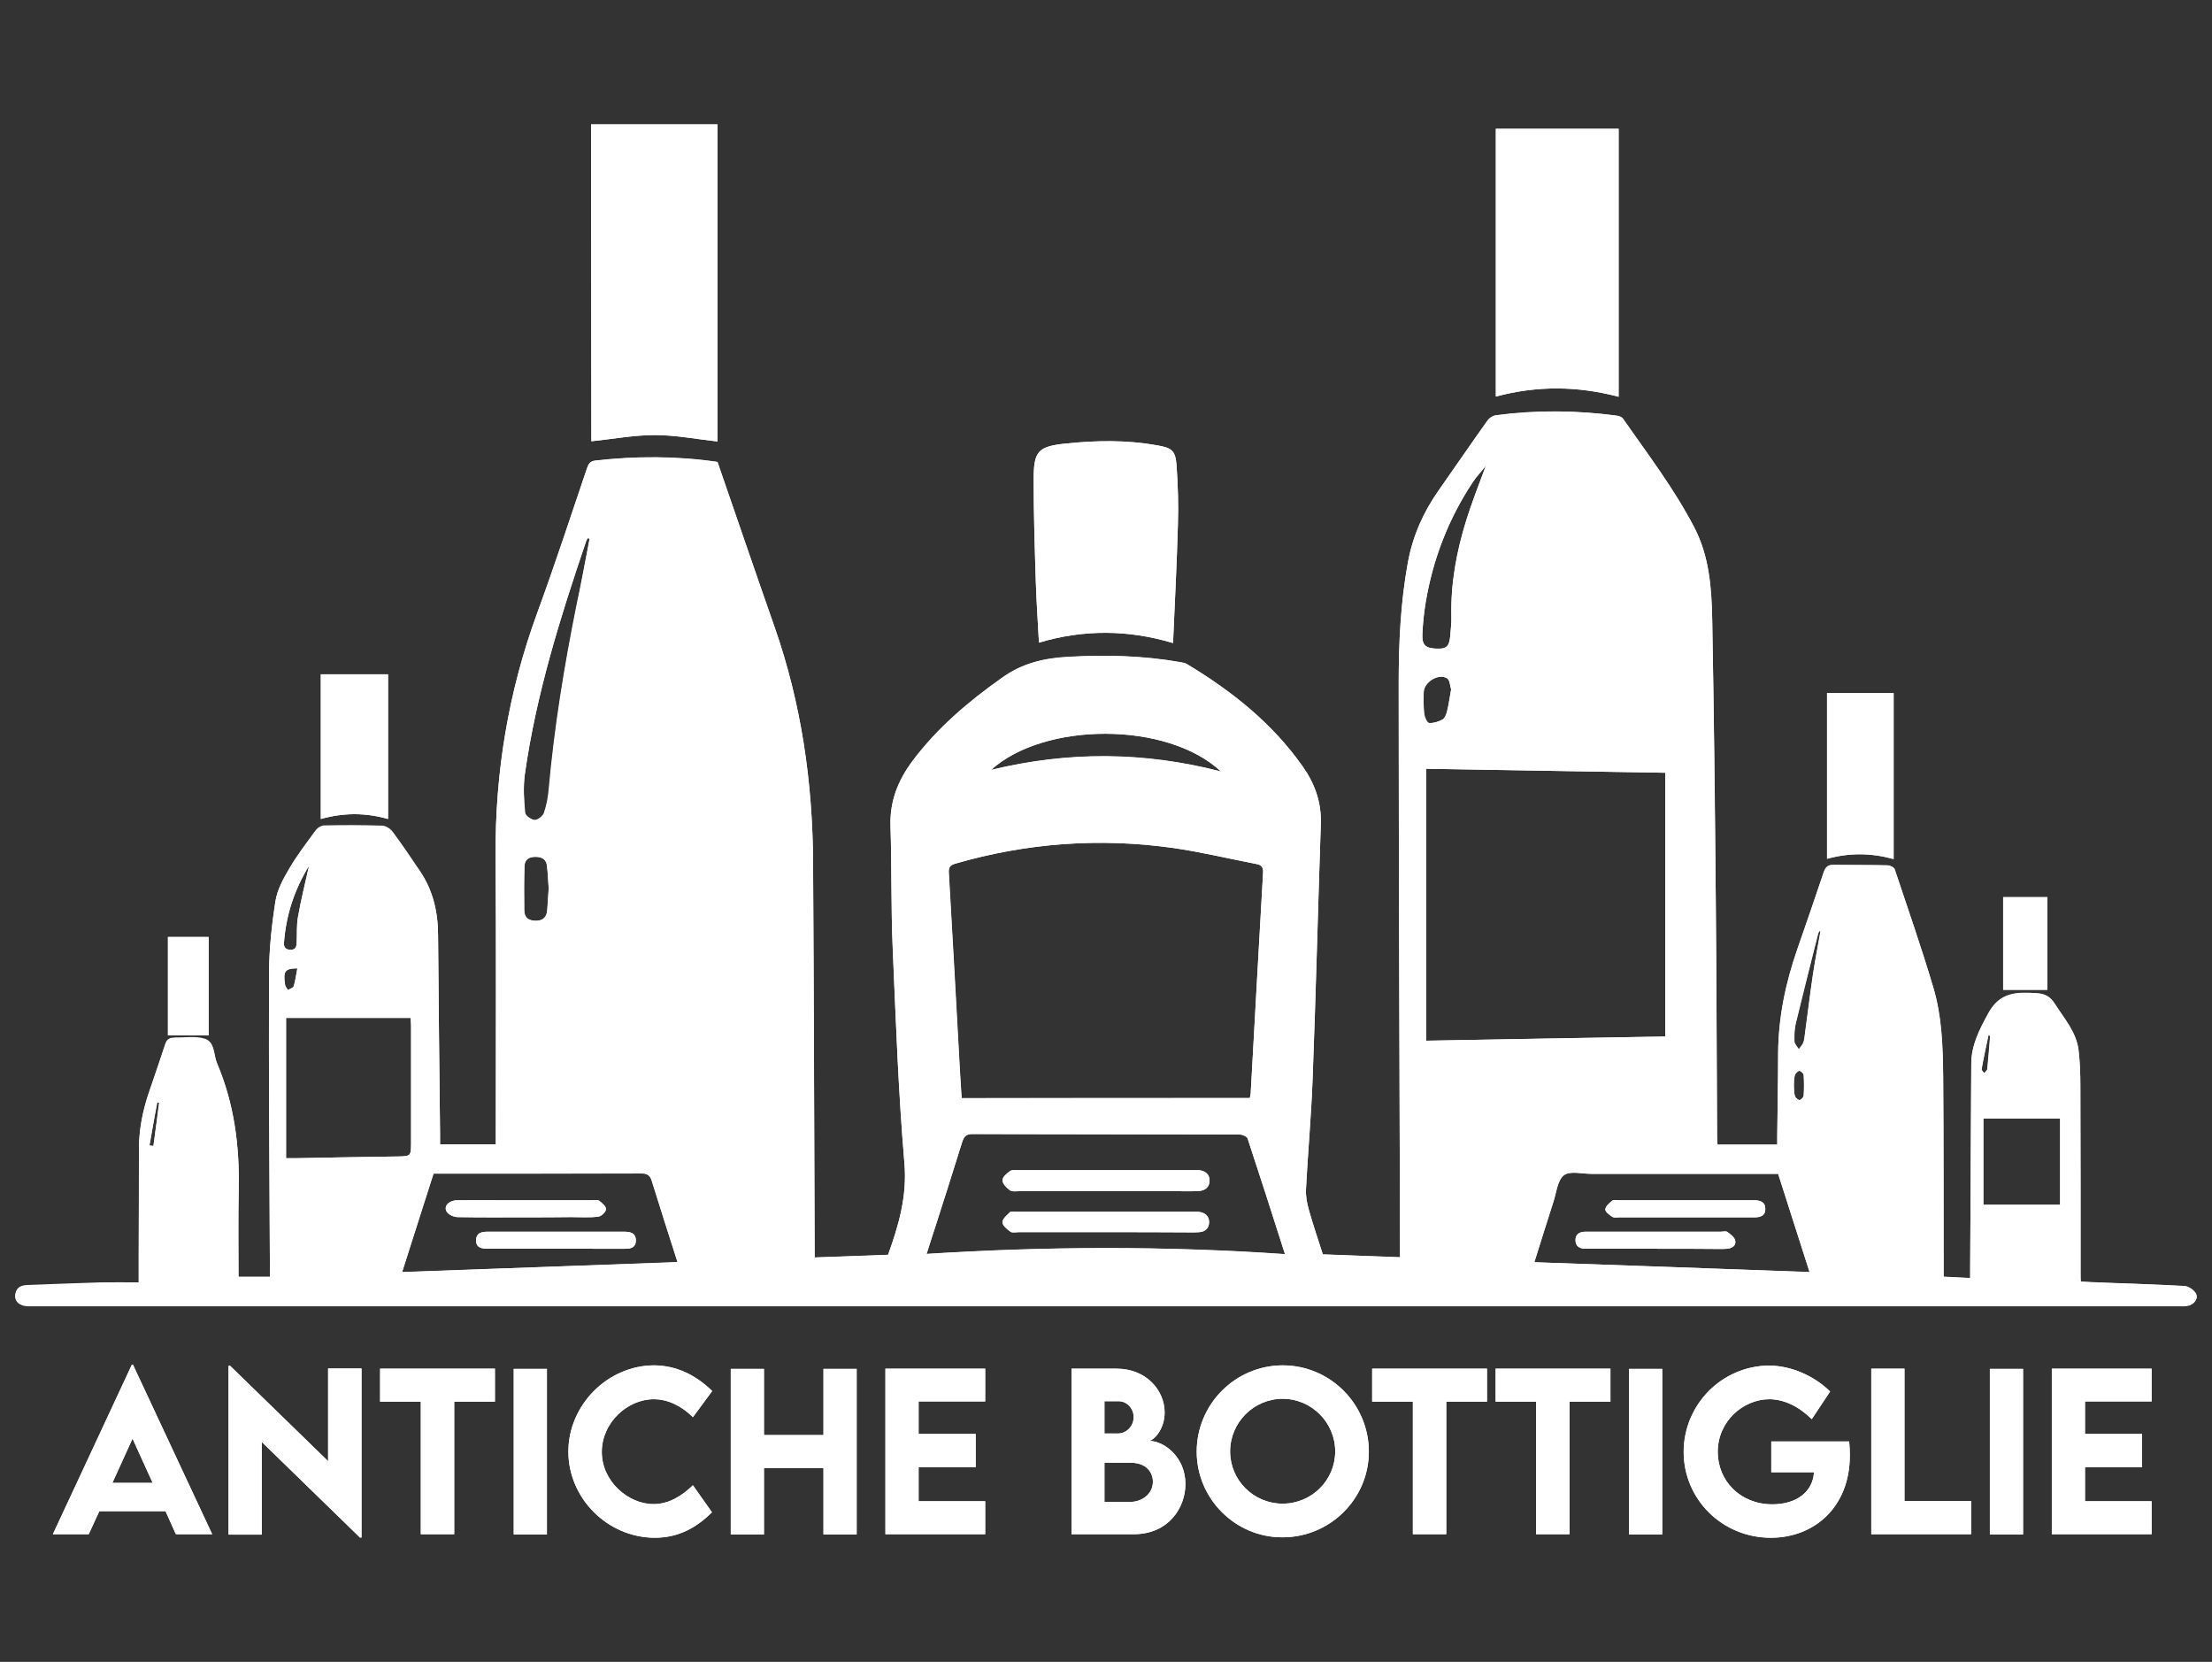 <?xml version="1.0" encoding="UTF-8"?> <!-- Generator: Adobe Illustrator 27.2.0, SVG Export Plug-In . SVG Version: 6.00 Build 0) --> <svg xmlns="http://www.w3.org/2000/svg" xmlns:xlink="http://www.w3.org/1999/xlink" version="1.1" id="Livello_1" x="0px" y="0px" viewBox="0 0 999.8 751" style="enable-background:new 0 0 999.8 751;" xml:space="preserve"><rect x="0" y="0" width="999.8" height="751" fill="#333333" stroke="none"/> <style type="text/css"> .st0{fill:#FFFFFF;} </style> <g> <path class="st0" d="M198.9,517.2c8.6,0,16.7,0,25.2,0c0-1.8,0-3.4,0-4.9c0-41.8,0.2-83.7-0.1-125.5c-0.2-37.7,5.8-74.2,18.8-109.7 c8-21.6,15.1-43.6,22.5-65.4c0.6-1.9,1.3-3.2,3.7-3.5c18.5-2.1,36.9-2.1,55.3,0.6c8.6,24.9,17.1,49.8,25.8,74.6 c12.1,34.4,17.2,70,17.4,106.3c0.4,57.9,0.5,115.9,0.7,173.9c0,1.5,0,2.9,0,4.7c11.3-0.4,22.1-0.8,33.2-1.2 c4.8-13.4,8.6-26.4,7.4-41.3c-2.7-32.3-3.9-64.8-5.3-97.2c-0.8-18.3-0.4-36.7-1-55.1c-0.4-11.2,3.4-20.7,9.9-29.5 c11.3-15.1,25.4-27,40.7-37.8c9-6.4,18.7-8.7,29.3-9.3c17.2-1,34.2-0.6,51.2,2.4c1,0.2,2,0.3,2.8,0.8 c20.3,12.2,38.6,26.7,52.4,46.3c5.5,7.8,8.5,16.2,8.2,25.9c-1.3,38.3-2.2,76.6-3.7,114.9c-0.6,16.7-2.2,33.4-3,50.1 c-0.2,3.1,0.4,6.4,1.3,9.5c1.9,6.7,4.2,13.3,6.3,20.1c11.6,0.4,23,0.8,34.9,1.3c0-1.7,0-3.2,0-4.6c-0.2-84.9-0.6-169.8-0.6-254.8 c0-18.3,0.8-36.7,4.2-54.8c2.2-11.9,7-22.6,13.9-32.4c7.4-10.5,14.6-21.1,22.1-31.6c0.8-1.1,2.4-2.1,3.8-2.3 c18.2-2.4,36.4-2.3,54.6,0.2c1,0.1,2.3,0.7,2.8,1.4c11.2,16.1,23.1,31.6,32.2,49.1c6.8,13.1,7.8,27.3,8.1,41.5 c0.8,42,1.3,83.9,1.6,125.9c0.3,36,0.4,71.9,0.6,107.9c0,1.1,0.1,2.2,0.2,3.6c9,0,17.8,0,27,0c0-1.4,0-2.7,0-4.1 c0.1-12.2,0.4-24.5,0.4-36.7c0.1-16.4,3.4-32.2,8.7-47.6c4-11.5,8-23.1,11.9-34.7c0.7-2.1,1.7-3.4,4.2-3.3c8.2,0.1,16.5,0,24.7,0.2 c1.1,0,2.9,0.9,3.2,1.8c5.9,17.7,12.1,35.4,17.4,53.3c3.9,13.2,4.3,27.1,4.5,40.8c0.2,28.4,0.2,56.7,0.2,85.1c0,1.5,0,3,0,4.9 c4.1,0.2,7.8,0.4,12,0.6c0-1.8,0-3.1,0-4.4c0.2-30.8,0.3-61.7,0.5-92.5c0.1-8.4,3.7-15.3,7.6-22.6c5.3-9.8,13.2-9.7,22-9.2 c3.6,0.2,6.1,1.5,8.1,4.7c4.2,6.7,9.8,12.8,10.8,21.1c0.6,5.2,0.8,10.5,0.8,15.7c0.1,29,0.1,57.9,0.1,86.9c0,0.5,0.1,1,0.1,1.9 c2.6,0.2,5.2,0.3,7.8,0.4c13,0.5,26,0.8,39,1.6c1.8,0.1,4.2,1.7,5.1,3.2c1.5,2.4-0.8,5.4-3.9,5.8c-1.4,0.2-2.7,0.1-4.1,0.1 c-323,0-646,0-968.9,0c-1,0-2,0-3,0c-3.5-0.1-5.8-2-5.6-4.7c0.2-3.2,2.2-4.5,5.3-4.6c11.1-0.4,22.2-0.9,33.3-1.2 c5.7-0.2,11.4,0,17.2,0c0-5.1,0-9,0-13c0-15.7,0.1-31.5,0.1-47.2c0-9,1.7-17.6,4.6-26c2.4-7.1,4.9-14.1,7.2-21.3 c0.7-2.1,1.8-3.1,3.9-3.1c0.4,0,0.7-0.2,1.1-0.1c4.4,0.1,9-0.7,13,0.6c4.6,1.5,3.8,7.2,5.5,11c7.7,18.1,10.2,37.1,9.8,56.7 c-0.3,13.2-0.1,26.4-0.1,39.8c4.8,0,9.4,0,14.2,0c0-1.4,0-2.3,0-3.3c-0.2-44.6-0.6-89.2-0.4-133.8c0-10.9,1.2-21.9,2.9-32.7 c0.8-5.1,3.5-10.1,6.2-14.6c3.5-6,7.8-11.6,11.9-17.2c0.8-1.1,2.6-2.2,3.9-2.3c8.7-0.2,17.5-0.2,26.2,0.1c1.6,0.1,3.7,1.4,4.8,2.8 c4.2,5.7,8.1,11.7,12.2,17.5c6,8.7,8.3,18.5,8.3,29c0.2,30,0.6,59.9,0.9,89.9C198.9,513.9,198.9,515.4,198.9,517.2z M564.9,496.2 c0.2-0.9,0.3-1.5,0.4-2.1c1.9-33.3,3.7-66.5,5.6-99.8c0.2-2.7-0.9-3.5-3.2-3.9c-12.5-2.4-24.9-5.4-37.4-7.2 c-33.3-4.7-66.2-2.3-98.6,7.1c-2.4,0.7-3,1.8-2.9,4.2c1.7,29.1,3.3,58.3,4.9,87.5c0.3,4.7,0.6,9.4,0.9,14.3 C478.2,496.2,521.4,496.2,564.9,496.2z M752.7,468.4c0-40.1,0-79.5,0-119.2c-36.2-0.6-72.1-1.2-108.1-1.8c0,41.2,0,81.9,0,122.9 C680.7,469.6,716.6,469,752.7,468.4z M580.8,566.7c-5.8-18.2-11.3-35.3-16.9-52.3c-0.3-0.9-2.4-1.8-3.7-1.8 c-40.2-0.1-80.5,0-120.7-0.2c-2.9,0-3.8,1.1-4.6,3.6c-4,12.9-8.1,25.7-12.2,38.5c-1.2,3.8-2.4,7.5-3.9,12.1 C473,563.2,526.5,563,580.8,566.7z M306.2,570.4c-4-12.6-7.9-24.6-11.6-36.6c-0.8-2.8-2.2-3.5-5-3.5c-30,0.1-59.9,0.1-89.9,0.1 c-1.2,0-2.5,0-3.8,0c-4.7,14.8-9.3,29.3-14.2,44.5C223.6,573.3,264.6,571.9,306.2,570.4z M693.5,570.4c41.6,1.5,82.7,2.9,124.4,4.4 c-4.9-15.3-9.5-29.8-14.2-44.4c-1.8,0-3.2,0-4.5,0c-26.6,0-53.2,0-79.9,0c-4.2,0-9.6-1.4-12.4,0.6c-2.9,2.2-3.4,7.7-4.7,11.8 C699.3,551.8,696.5,560.8,693.5,570.4z M129.3,523.4c1.5,0,2.8,0,4,0c15.6-0.3,31.2-0.6,46.8-0.8c5.5-0.1,5.6-0.2,5.7-5.8 c0-17.7,0-35.5,0-53.2c0-1-0.1-2-0.2-3.6c-18.8,0-37.4,0-56.3,0C129.3,480.7,129.3,501.8,129.3,523.4z M896.4,505.4 c0,13.2,0,26.3,0,39c11.8,0,23.3,0,34.7,0c0-13.3,0-25.9,0-39C919.5,505.4,908.1,505.4,896.4,505.4z M266.5,243.4 c-0.3-0.1-0.5-0.2-0.8-0.3c-0.2,0.4-0.6,0.8-0.7,1.2c-11.7,34.6-22.7,69.4-27.8,105.7c-0.8,5.6-0.4,11.4,0,17.1 c0.1,1.3,2.7,3.3,4.4,3.4c1.3,0.1,3.7-1.7,4.2-3.1c1.2-3.5,1.9-7.2,2.2-10.9c2.5-27.8,7-55.4,12.5-82.8 C262.7,263.7,264.5,253.5,266.5,243.4z M447.9,348c34.9-8.5,69.2-8.3,104,0.7C527.6,325.9,472,326.1,447.9,348z M671.6,210.5 c-2.2,2.8-4.3,4.9-5.9,7.4c-11,16.6-18,34.7-21.3,54.3c-0.8,4.8-1.3,9.7-1.5,14.5c-0.2,4.9,1.4,6.3,6.6,6.5c4.3,0.2,5.5-1,6-5.8 c0.3-3,0.6-6,0.5-9c-0.3-14.8,2.4-29.1,6.7-43.1C665.2,227.2,668.4,219.2,671.6,210.5z M248,401.4c-0.2-3.2-0.3-6.7-0.8-10.1 c-0.3-2.9-2.2-4.1-5.2-4.1c-3,0-4.9,1.2-5,4.2c-0.2,6.7-0.2,13.4-0.1,20c0,3.4,2.1,4.7,5.4,4.7c3.3,0,4.8-1.8,5-4.8 C247.6,408.1,247.7,404.9,248,401.4z M655.9,311.5c-0.5-1.4-0.5-4.2-1.8-5c-3.8-2.4-10.5,1.6-10.6,6.2c-0.1,3.3-0.1,6.7,0.3,10 c0.2,1.5,1.3,3.9,2.2,4c2,0.1,4.3-0.6,6.1-1.6c1.1-0.6,1.7-2.4,2.1-3.8C654.8,318.4,655.2,315.3,655.9,311.5z M822.9,420.9 c-0.2,0-0.3-0.1-0.5-0.1c-0.2,0.4-0.5,0.7-0.6,1.2c-3.4,13.5-6.8,27-10.1,40.5c-0.6,2.6-0.7,5.5-0.6,8.2c0.1,1.2,1.3,2.3,2,3.5 c0.7-1,1.7-1.9,2.1-3.1c0.5-1.5,0.5-3.2,0.8-4.8c1.2-8.6,2.2-17.3,3.5-25.9C820.4,433.8,821.7,427.3,822.9,420.9z M139.7,391.2 c-6.6,10.6-10.3,22-11.3,34.2c-0.2,2,0,3.7,2.8,3.8c2.6,0.1,2.8-1.6,2.9-3.4c0.2-3.8-0.1-7.8,0.6-11.5 C136,406.6,137.9,399.1,139.7,391.2z M810.8,490.5c0.1,1.5,0,3.2,0.5,4.7c0.2,0.8,1.4,1.9,2.1,1.9c0.7,0,1.9-1.2,1.9-2 c0.2-3.1,0.2-6.2,0-9.3c-0.1-0.7-1.4-1.9-2-1.9c-0.7,0.1-1.8,1.2-2,2C810.8,487.3,810.9,488.9,810.8,490.5z M134.4,437.6 c-5.7,0-6.5,1.3-5.5,7.5c0.1,0.8,0.8,1.5,1.3,2.3c0.9-0.5,2.3-0.9,2.6-1.7C133.5,443.2,133.9,440.5,134.4,437.6z M899.6,468.1 c-0.3-0.1-0.6-0.1-0.8-0.2c-1.1,5.1-2.2,10.1-3.1,15.3c-0.1,0.5,0.8,1.2,1.2,1.8c0.5-0.6,1.3-1.2,1.4-1.8 C898.8,478.1,899.2,473.1,899.6,468.1z M67.6,517.7c0.6,0.1,1.2,0.1,1.8,0.2c0.9-6.5,1.7-13.1,2.6-19.6c-0.3,0-0.6-0.1-0.9-0.1 C69.9,504.6,68.7,511.1,67.6,517.7z"></path> <path class="st0" d="M267.2,56.2c19,0,37.7,0,57.1,0c0,48.1,0,95.9,0,143.3c-9.2-1-18.8-2.9-28.3-2.9c-9.5,0-19,1.8-28.7,2.8 C267.2,152.2,267.2,104.3,267.2,56.2z"></path> <path class="st0" d="M676.1,58.2c18.6,0,36.9,0,55.5,0c0,40.3,0,80.5,0,121.1c-18.5-4.9-36.8-5.1-55.5-0.1 C676.1,138.8,676.1,98.7,676.1,58.2z"></path> <path class="st0" d="M530.2,290.6c-20.3-6.1-40.4-6.2-60.6-0.2c-0.5-9.2-1.1-18-1.4-26.9c-0.5-15.6-1-31.2-1-46.8 c0-13,2-15,14.9-16.3c13.6-1.4,27.2-1.6,40.7,0.8c7,1.2,8.5,2.4,9,9.3c0.6,8.8,0.9,17.7,0.6,26.5 C531.9,254.8,531,272.5,530.2,290.6z"></path> <path class="st0" d="M855.9,388.2c-10.2-2.8-20-2.9-30.1-0.1c0-25.1,0-49.9,0-74.9c9.9,0,19.8,0,30.1,0 C855.9,338.2,855.9,362.9,855.9,388.2z"></path> <path class="st0" d="M175.4,370.1c-10.2-2.9-20.1-2.9-30.4,0c0-22,0-43.5,0-65.4c10.1,0,20.2,0,30.4,0 C175.4,326.5,175.4,348.1,175.4,370.1z"></path> <path class="st0" d="M925.4,447.3c-6.7,0-13.3,0-20,0c0-13.5,0-27.6,0-41.9c6.7,0,13.2,0,20,0C925.4,419.6,925.4,433.6,925.4,447.3 z"></path> <path class="st0" d="M94.3,467.9c-6.1,0-12.1,0-18.4,0c0-14.3,0-29.2,0-44.5c6,0,12,0,18.4,0C94.3,438.4,94.3,453.4,94.3,467.9z"></path> <path class="st0" d="M499.9,538.3c-13.1,0-26.2,0-39.4,0c-1.4,0-3.1,0.3-4-0.4c-1.5-1.1-3.3-2.9-3.4-4.5c-0.1-1.4,1.9-3.1,3.4-4.2 c0.8-0.6,2.4-0.4,3.7-0.4c26.5,0,53,0,79.5,0c0.7,0,1.5,0,2.2,0c2.8,0.3,4.8,1.7,4.8,4.7c0,3-2,4.5-4.8,4.7c-3,0.2-6,0.1-9,0.1 C521.9,538.3,510.9,538.3,499.9,538.3z"></path> <path class="st0" d="M499.8,556.8c-13.1,0-26.2,0-39.4,0c-1.2,0-2.8,0.4-3.7-0.2c-1.5-1.1-3.6-2.8-3.6-4.3c0-1.5,2-3.2,3.4-4.5 c0.5-0.5,1.7-0.2,2.6-0.2c27,0,54,0,81,0c0.7,0,1.5,0,2.2,0.1c2.5,0.4,4.2,2,4.2,4.5c0,2.7-1.6,4.4-4.4,4.6 c-1.1,0.1-2.2,0.1-3.4,0.1C525.8,556.8,512.8,556.8,499.8,556.8z"></path> <path class="st0" d="M238,550.1c-10.4,0-20.7,0.1-31.1-0.1c-1.7,0-4-1-4.9-2.3c-1.7-2.5,0.8-5.2,4.5-5.3c7.4-0.1,14.7,0,22.1,0 c13,0,26,0,38.9,0c1.1,0,2.5-0.3,3.3,0.2c1.3,1,3.2,2.6,3.1,3.8c0,1.2-2.1,3.3-3.5,3.4c-4.1,0.5-8.2,0.2-12.3,0.2 C251.5,550.1,244.8,550.1,238,550.1z"></path> <path class="st0" d="M251.4,564.3c-10.2,0-20.5,0-30.7,0c-2.8,0-5.6-0.3-5.5-3.9c0.1-3.6,2.9-3.8,5.7-3.8c20.3,0,40.7,0,61,0 c2.8,0,5.5,0.4,5.5,4c0,3.1-2.3,3.8-5,3.7C272.2,564.3,261.8,564.3,251.4,564.3z"></path> <path class="st0" d="M761.7,550.1c-9.9,0-19.7,0-29.6,0c-1.1,0-2.5,0.3-3.3-0.2c-1.3-0.8-3.3-2.3-3.2-3.4c0.1-1.4,1.8-2.9,3.1-3.9 c0.7-0.6,2.2-0.2,3.3-0.2c19.8,0,39.7,0,59.5,0c0.5,0,1,0,1.5,0c2.6,0,4.9,0.8,4.9,3.8c0.1,3.1-2.1,3.9-4.8,3.9 c-4.9,0-9.7,0-14.6,0C772.9,550.1,767.3,550.1,761.7,550.1z"></path> <path class="st0" d="M748.1,564.3c-9.5,0-19,0-28.5,0c-1,0-2,0-3,0c-2.6,0-4.5-1.1-4.5-3.9c0-2.8,2-3.8,4.6-3.8c8.5,0,17,0,25.5,0 c11.9,0,23.7,0,35.6,0c1,0,2.3-0.4,2.9,0.1c1.4,1,3.3,2.4,3.6,3.9c0.5,2.3-1.4,3.5-3.7,3.7c-1,0.1-2,0.1-3,0.1 C767.8,564.3,758,564.3,748.1,564.3z"></path> <g> <path class="st0" d="M74.8,682.9H44.9l-4.8,10.4H23.9l35.7-76.6h0.5l35.8,76.6H79.5L74.8,682.9z M69,670.1l-9.1-20l-9.1,20H69z"></path> <path class="st0" d="M163.4,618.4v76.4h-0.7l-44.4-43.2v41.9h-15v-76.3h0.7l44.3,43.1v-41.9H163.4z"></path> <path class="st0" d="M223.7,633.4h-18.4v59.9h-15.1v-59.9h-18.4v-14.9h51.9V633.4z"></path> <path class="st0" d="M232.2,618.6h15v74.8h-15V618.6z"></path> <path class="st0" d="M256.9,656c0-21.1,17.8-39,38.8-39c9.7,0.1,18.4,4,26.2,11.6l-8.7,11.8c-5.1-5-11.2-8.1-17.7-8.1 c-12,0-23.5,10.7-23.5,23.8c0,13.3,11.9,23.6,23.4,23.6c6.9,0,12.8-3.7,17.8-8.5l8.6,12.2c-6.6,6.5-14.6,11.5-25.9,11.5 C274.5,694.8,256.9,677,256.9,656z"></path> <path class="st0" d="M387.2,618.6v74.8h-15v-30h-26.9v30h-15v-74.8h15v29.9h26.9v-29.9H387.2z"></path> <path class="st0" d="M415.2,633.3V648H441v15h-25.8v15.4h30.1v14.9h-45.1v-74.8h45.1v14.8H415.2z"></path> <path class="st0" d="M535.8,670.6c0,11-7.9,22.7-23.3,22.7h-28.2v-74.8h20.4c13.3,0,21.7,9.7,21.7,19.8c0,7.9-5.2,12.8-7.1,12.8 C526.4,651.2,535.8,658.6,535.8,670.6z M499.2,633.2v14.6h6.1c3.6,0,7.1-3.1,7.1-7.4c0-4.2-3.3-7.2-6.8-7.2H499.2z M521.1,669.6 c0-4.3-3-8.6-10.1-8.6h-11.8v17.7H511C515.9,678.7,521.1,675.3,521.1,669.6z"></path> <path class="st0" d="M540.9,656c0-21.5,17.5-39,38.9-39c21.4,0,38.9,17.5,38.9,39c0,21.3-17.5,38.7-39,38.7 C558.4,694.8,540.9,677.3,540.9,656z M603.5,655.9c0-13.1-10.7-23.8-23.8-23.8c-13,0-23.7,10.7-23.7,23.8 c0,13,10.6,23.6,23.7,23.6C592.9,679.5,603.5,668.9,603.5,655.9z"></path> <path class="st0" d="M672.1,633.4h-18.4v59.9h-15.1v-59.9h-18.4v-14.9h51.9V633.4z"></path> <path class="st0" d="M727.8,633.4h-18.4v59.9h-15.1v-59.9H676v-14.9h51.9V633.4z"></path> <path class="st0" d="M736.3,618.6h15v74.8h-15V618.6z"></path> <path class="st0" d="M836.1,657.7c0,23.5-16.2,37.2-35.7,37.2c-22,0-39.4-17.4-39.4-38.8c0-21.4,17.4-39,38.8-39 c9.7,0.1,20,4.5,27.4,11.7l-8.3,12.5c-5.8-5.7-12.5-9-19.2-9c-11.6,0-23.3,9.8-23.3,23.8c0,13,10.1,23.7,24.7,23.7 c10.7,0,18.3-5.5,18.8-14.5h-19.3v-13.9h35.2C836,653.5,836.1,655.6,836.1,657.7z"></path> <path class="st0" d="M890.9,678.4v14.9h-45.1v-74.8h15v59.8H890.9z"></path> <path class="st0" d="M899.4,618.6h15v74.8h-15V618.6z"></path> <path class="st0" d="M942.4,633.3V648h25.8v15h-25.8v15.4h30.1v14.9h-45.1v-74.8h45.1v14.8H942.4z"></path> </g> <path class="st0" d="M267.2,56.2c19,0,37.7,0,57.1,0c0,48.1,0,95.9,0,143.3c-9.2-1-18.8-2.9-28.3-2.9c-9.5,0-19,1.8-28.7,2.8 C267.2,152.2,267.2,104.3,267.2,56.2z"></path> <path class="st0" d="M676.1,58.2c18.6,0,36.9,0,55.5,0c0,40.3,0,80.5,0,121.1c-18.5-4.9-36.8-5.1-55.5-0.1 C676.1,138.8,676.1,98.7,676.1,58.2z"></path> <path class="st0" d="M530.2,290.6c-20.3-6.1-40.4-6.2-60.6-0.2c-0.5-9.2-1.1-18-1.4-26.9c-0.5-15.6-1-31.2-1-46.8 c0-13,2-15,14.9-16.3c13.6-1.4,27.2-1.6,40.7,0.8c7,1.2,8.5,2.4,9,9.3c0.6,8.8,0.9,17.7,0.6,26.5 C531.9,254.8,531,272.5,530.2,290.6z"></path> <path class="st0" d="M855.9,388.2c-10.2-2.8-20-2.9-30.1-0.1c0-25.1,0-49.9,0-74.9c9.9,0,19.8,0,30.1,0 C855.9,338.2,855.9,362.9,855.9,388.2z"></path> <path class="st0" d="M175.4,370.1c-10.2-2.9-20.1-2.9-30.4,0c0-22,0-43.5,0-65.4c10.1,0,20.2,0,30.4,0 C175.4,326.5,175.4,348.1,175.4,370.1z"></path> <path class="st0" d="M925.4,447.3c-6.7,0-13.3,0-20,0c0-13.5,0-27.6,0-41.9c6.7,0,13.2,0,20,0C925.4,419.6,925.4,433.6,925.4,447.3 z"></path> <path class="st0" d="M94.3,467.9c-6.1,0-12.1,0-18.4,0c0-14.3,0-29.2,0-44.5c6,0,12,0,18.4,0C94.3,438.4,94.3,453.4,94.3,467.9z"></path> <path class="st0" d="M992.4,584.3c-1-1.6-3.3-3.1-5.1-3.2c-13-0.7-26-1.1-39-1.6c-2.6-0.1-5.2-0.3-7.8-0.4 c-0.1-0.9-0.1-1.4-0.1-1.9c0-29,0-57.9-0.1-86.9c0-5.2-0.2-10.5-0.8-15.7c-1-8.3-6.5-14.4-10.8-21.1c-2-3.2-4.5-4.5-8.1-4.7 c-8.9-0.6-16.7-0.7-22,9.2c-4,7.3-7.6,14.3-7.6,22.6c-0.2,30.8-0.3,61.7-0.5,92.5c0,1.3,0,2.7,0,4.4c-4.2-0.2-7.9-0.4-12-0.6 c0-2,0-3.5,0-4.9c-0.1-28.4,0-56.7-0.2-85.1c-0.1-13.7-0.5-27.6-4.5-40.8c-5.3-17.9-11.5-35.6-17.4-53.3c-0.3-0.9-2.1-1.8-3.2-1.8 c-8.2-0.2-16.5-0.1-24.7-0.2c-2.5,0-3.4,1.2-4.2,3.3c-3.9,11.6-7.8,23.1-11.9,34.7c-5.4,15.4-8.7,31.2-8.7,47.6 c0,12.2-0.3,24.5-0.4,36.7c0,1.3,0,2.7,0,4.1c-9.3,0-18.1,0-27,0c-0.1-1.3-0.2-2.5-0.2-3.6c-0.2-36-0.2-71.9-0.6-107.9 c-0.4-42-0.9-83.9-1.6-125.9c-0.3-14.2-1.3-28.4-8.1-41.5c-9.1-17.5-21-33.1-32.2-49.1c-0.5-0.8-1.8-1.3-2.8-1.4 c-18.2-2.4-36.4-2.6-54.6-0.2c-1.4,0.2-3,1.2-3.8,2.3c-7.5,10.5-14.7,21.1-22.1,31.6c-6.9,9.8-11.7,20.5-13.9,32.4 c-3.3,18.1-4.2,36.5-4.2,54.8c0,84.9,0.4,169.8,0.6,254.8c0,1.5,0,2.9,0,4.6c-11.9-0.4-23.3-0.8-34.9-1.3 c-2.2-6.8-4.5-13.4-6.3-20.1c-0.9-3.1-1.5-6.4-1.3-9.5c0.9-16.7,2.4-33.4,3-50.1c1.4-38.3,2.4-76.6,3.7-114.9 c0.3-9.7-2.7-18.1-8.2-25.9c-13.8-19.6-32.1-34.1-52.4-46.3c-0.8-0.5-1.9-0.6-2.8-0.8c-16.9-3-34-3.4-51.2-2.4 c-10.7,0.6-20.3,2.9-29.3,9.3c-15.3,10.8-29.4,22.7-40.7,37.8c-6.6,8.8-10.3,18.2-9.9,29.5c0.6,18.3,0.2,36.7,1,55.1 c1.4,32.4,2.5,64.9,5.3,97.2c1.3,14.9-2.6,27.9-7.4,41.3c-11.1,0.4-21.9,0.8-33.2,1.2c0-1.7,0-3.2,0-4.7 c-0.2-58-0.4-115.9-0.7-173.9c-0.2-36.3-5.4-71.9-17.4-106.3c-8.7-24.8-17.2-49.7-25.8-74.6c-18.4-2.7-36.8-2.7-55.3-0.6 c-2.3,0.3-3,1.6-3.7,3.5c-7.4,21.8-14.6,43.8-22.5,65.4c-13,35.5-19.1,72-18.8,109.7c0.3,41.8,0.1,83.7,0.1,125.5 c0,1.6,0,3.2,0,4.9c-8.5,0-16.5,0-25.2,0c0-1.8,0-3.3,0-4.8c-0.3-30-0.7-59.9-0.9-89.9c-0.1-10.5-2.3-20.3-8.3-29 c-4-5.9-7.9-11.8-12.2-17.5c-1-1.4-3.1-2.8-4.8-2.8c-8.7-0.3-17.5-0.3-26.2-0.1c-1.3,0-3.1,1.1-3.9,2.3 c-4.1,5.6-8.4,11.2-11.9,17.2c-2.7,4.6-5.4,9.5-6.2,14.6c-1.7,10.8-2.8,21.8-2.9,32.7c-0.1,44.6,0.2,89.2,0.4,133.8c0,1,0,2,0,3.3 c-4.8,0-9.4,0-14.2,0c0-13.4-0.2-26.6,0.1-39.8c0.4-19.6-2.1-38.6-9.8-56.7c-1.6-3.8-0.9-9.5-5.5-11c-4-1.3-8.6-0.5-13-0.6 c-0.4,0-0.7,0.1-1.1,0.1c-2.1,0-3.3,1-3.9,3.1c-2.3,7.1-4.8,14.2-7.2,21.3c-2.9,8.4-4.6,17.1-4.6,26c0,15.7,0,31.5-0.1,47.2 c0,4,0,7.9,0,13c-5.8,0-11.5-0.1-17.2,0c-11.1,0.3-22.2,0.8-33.3,1.2c-3.1,0.1-5.1,1.4-5.3,4.6c-0.2,2.7,2.1,4.6,5.6,4.7 c1,0,2,0,3,0c323,0,646,0,968.9,0c1.4,0,2.8,0.1,4.1-0.1C991.7,589.7,993.9,586.7,992.4,584.3z M69.3,517.8 c-0.6-0.1-1.2-0.1-1.8-0.2c1.2-6.5,2.3-13.1,3.5-19.6c0.3,0,0.6,0.1,0.9,0.1C71.1,504.8,70.2,511.3,69.3,517.8z M237.2,350.1 c5.1-36.3,16-71.1,27.8-105.7c0.2-0.4,0.5-0.8,0.7-1.2c0.3,0.1,0.5,0.2,0.8,0.3c-1.9,10.1-3.8,20.3-5.8,30.4 c-5.6,27.4-10,54.9-12.5,82.8c-0.3,3.7-1,7.4-2.2,10.9c-0.5,1.4-2.9,3.2-4.2,3.1c-1.6-0.2-4.3-2.1-4.4-3.4 C236.8,361.5,236.5,355.7,237.2,350.1z M248,401.4c-0.2,3.5-0.3,6.7-0.6,9.9c-0.3,3-1.8,4.7-5,4.8c-3.3,0-5.4-1.3-5.4-4.7 c-0.1-6.7-0.1-13.4,0.1-20c0.1-3,2-4.2,5-4.2c3,0,4.9,1.2,5.2,4.1C247.6,394.7,247.7,398.2,248,401.4z M128.4,425.4 c1-12.2,4.8-23.5,11.3-34.2c-1.7,7.9-3.6,15.4-5,23.1c-0.7,3.8-0.4,7.7-0.6,11.5c-0.1,1.8-0.3,3.5-2.9,3.4 C128.4,429.1,128.2,427.4,128.4,425.4z M134.4,437.6c-0.6,2.9-0.9,5.6-1.7,8.1c-0.2,0.7-1.7,1.1-2.6,1.7c-0.4-0.8-1.1-1.5-1.3-2.3 C127.9,438.9,128.8,437.6,134.4,437.6z M133.3,523.4c-1.2,0-2.5,0-4,0c0-21.6,0-42.6,0-63.4c18.9,0,37.5,0,56.3,0 c0.1,1.7,0.2,2.6,0.2,3.6c0,17.7,0,35.5,0,53.2c0,5.5-0.2,5.7-5.7,5.8C164.6,522.8,149,523.1,133.3,523.4z M181.8,574.8 c4.8-15.1,9.4-29.7,14.2-44.5c1.3,0,2.5,0,3.8,0c30,0,59.9,0,89.9-0.1c2.8,0,4.2,0.7,5,3.5c3.7,12,7.5,24,11.6,36.6 C264.6,571.9,223.6,573.3,181.8,574.8z M551.9,348.6c-34.8-9-69.1-9.2-104-0.7C472,326.1,527.6,325.9,551.9,348.6z M431.7,390.3 c32.4-9.4,65.3-11.8,98.6-7.1c12.6,1.8,25,4.8,37.4,7.2c2.2,0.4,3.3,1.3,3.2,3.9c-1.9,33.3-3.8,66.5-5.6,99.8 c0,0.6-0.2,1.2-0.4,2.1c-43.5,0-86.7,0-130.2,0c-0.3-4.9-0.7-9.6-0.9-14.3c-1.6-29.2-3.2-58.3-4.9-87.5 C428.7,392.1,429.3,391,431.7,390.3z M418.8,566.7c1.5-4.6,2.6-8.4,3.9-12.1c4.1-12.8,8.2-25.6,12.2-38.5c0.8-2.4,1.7-3.6,4.6-3.6 c40.2,0.1,80.5,0.1,120.7,0.2c1.3,0,3.4,0.9,3.7,1.8c5.6,17,11.1,34.1,16.9,52.3C526.5,563,473,563.2,418.8,566.7z M642.9,286.6 c0.2-4.8,0.7-9.7,1.5-14.5c3.3-19.6,10.3-37.7,21.3-54.3c1.6-2.4,3.7-4.6,5.9-7.4c-3.2,8.7-6.4,16.7-8.9,24.8 c-4.4,14-7,28.3-6.7,43.1c0.1,3-0.3,6-0.5,9c-0.4,4.8-1.7,5.9-6,5.8C644.3,292.9,642.7,291.6,642.9,286.6z M643.5,312.8 c0.2-4.6,6.8-8.7,10.6-6.2c1.3,0.8,1.3,3.6,1.8,5c-0.7,3.8-1.1,6.8-1.9,9.8c-0.3,1.4-1,3.2-2.1,3.8c-1.8,1-4,1.7-6.1,1.6 c-0.8,0-2-2.5-2.2-4C643.4,319.5,643.4,316.1,643.5,312.8z M644.6,347.4c36,0.6,71.9,1.2,108.1,1.8c0,39.7,0,79.1,0,119.2 c-36.1,0.6-72,1.3-108.1,1.9C644.6,429.2,644.6,388.6,644.6,347.4z M693.5,570.4c3-9.5,5.8-18.5,8.7-27.5c1.3-4.1,1.8-9.6,4.7-11.8 c2.7-2.1,8.2-0.6,12.4-0.6c26.6,0,53.2,0,79.9,0c1.4,0,2.7,0,4.5,0c4.7,14.6,9.3,29.1,14.2,44.4 C776.2,573.3,735.1,571.8,693.5,570.4z M810.8,490.5c0.1-1.6,0-3.2,0.4-4.6c0.2-0.8,1.3-1.9,2-2c0.7,0,2,1.1,2,1.9 c0.2,3.1,0.2,6.2,0,9.3c-0.1,0.8-1.3,2-1.9,2c-0.7,0-1.9-1.1-2.1-1.9C810.8,493.7,810.9,492,810.8,490.5z M819.4,440.3 c-1.3,8.6-2.3,17.3-3.5,25.9c-0.2,1.6-0.3,3.3-0.8,4.8c-0.4,1.1-1.4,2.1-2.1,3.1c-0.7-1.1-1.9-2.3-2-3.5c-0.1-2.7-0.1-5.5,0.6-8.2 c3.2-13.5,6.7-27,10.1-40.5c0.1-0.4,0.4-0.8,0.6-1.2c0.2,0,0.3,0.1,0.5,0.1C821.7,427.3,820.4,433.8,819.4,440.3z M895.6,483.1 c0.9-5.1,2.1-10.2,3.1-15.3c0.3,0.1,0.6,0.1,0.8,0.2c-0.4,5-0.8,10-1.3,15.1c0,0.3-0.3,0.6-0.5,0.9c-0.3,0.3-0.6,0.6-0.9,0.9 c-0.2-0.2-0.4-0.5-0.6-0.7C895.9,483.8,895.6,483.4,895.6,483.1z M931.2,544.5c-11.4,0-22.9,0-34.7,0c0-12.7,0-25.8,0-39 c11.7,0,23.1,0,34.7,0C931.2,518.5,931.2,531.2,931.2,544.5z"></path> <path class="st0" d="M499.9,538.3c-13.1,0-26.2,0-39.4,0c-1.4,0-3.1,0.3-4-0.4c-1.5-1.1-3.3-2.9-3.4-4.5c-0.1-1.4,1.9-3.1,3.4-4.2 c0.8-0.6,2.4-0.4,3.7-0.4c26.5,0,53,0,79.5,0c0.7,0,1.5,0,2.2,0c2.8,0.3,4.8,1.7,4.8,4.7c0,3-2,4.5-4.8,4.7c-3,0.2-6,0.1-9,0.1 C521.9,538.3,510.9,538.3,499.9,538.3z"></path> <path class="st0" d="M499.8,556.8c-13.1,0-26.2,0-39.4,0c-1.2,0-2.8,0.4-3.7-0.2c-1.5-1.1-3.6-2.8-3.6-4.3c0-1.5,2-3.2,3.4-4.5 c0.5-0.5,1.7-0.2,2.6-0.2c27,0,54,0,81,0c0.7,0,1.5,0,2.2,0.1c2.5,0.4,4.2,2,4.2,4.5c0,2.7-1.6,4.4-4.4,4.6 c-1.1,0.1-2.2,0.1-3.4,0.1C525.8,556.8,512.8,556.8,499.8,556.8z"></path> <path class="st0" d="M238,550.1c-10.4,0-20.7,0.1-31.1-0.1c-1.7,0-4-1-4.9-2.3c-1.7-2.5,0.8-5.2,4.5-5.3c7.4-0.1,14.7,0,22.1,0 c13,0,26,0,38.9,0c1.1,0,2.5-0.3,3.3,0.2c1.3,1,3.2,2.6,3.1,3.8c0,1.2-2.1,3.3-3.5,3.4c-4.1,0.5-8.2,0.2-12.3,0.2 C251.5,550.1,244.8,550.1,238,550.1z"></path> <path class="st0" d="M251.4,564.3c-10.2,0-20.5,0-30.7,0c-2.8,0-5.6-0.3-5.5-3.9c0.1-3.6,2.9-3.8,5.7-3.8c20.3,0,40.7,0,61,0 c2.8,0,5.5,0.4,5.5,4c0,3.1-2.3,3.8-5,3.7C272.2,564.3,261.8,564.3,251.4,564.3z"></path> <path class="st0" d="M761.7,550.1c-9.9,0-19.7,0-29.6,0c-1.1,0-2.5,0.3-3.3-0.2c-1.3-0.8-3.3-2.3-3.2-3.4c0.1-1.4,1.8-2.9,3.1-3.9 c0.7-0.6,2.2-0.2,3.3-0.2c19.8,0,39.7,0,59.5,0c0.5,0,1,0,1.5,0c2.6,0,4.9,0.8,4.9,3.8c0.1,3.1-2.1,3.9-4.8,3.9 c-4.9,0-9.7,0-14.6,0C772.9,550.1,767.3,550.1,761.7,550.1z"></path> <path class="st0" d="M748.1,564.3c-9.5,0-19,0-28.5,0c-1,0-2,0-3,0c-2.6,0-4.5-1.1-4.5-3.9c0-2.8,2-3.8,4.6-3.8c8.5,0,17,0,25.5,0 c11.9,0,23.7,0,35.6,0c1,0,2.3-0.4,2.9,0.1c1.4,1,3.3,2.4,3.6,3.9c0.5,2.3-1.4,3.5-3.7,3.7c-1,0.1-2,0.1-3,0.1 C767.8,564.3,758,564.3,748.1,564.3z"></path> <g> <path class="st0" d="M74.8,682.9H44.9l-4.8,10.4H23.9l35.7-76.6h0.5l35.8,76.6H79.5L74.8,682.9z M69,670.1l-9.1-20l-9.1,20H69z"></path> <path class="st0" d="M163.4,618.4v76.4h-0.7l-44.4-43.2v41.9h-15v-76.3h0.7l44.3,43.1v-41.9H163.4z"></path> <path class="st0" d="M223.7,633.4h-18.4v59.9h-15.1v-59.9h-18.4v-14.9h51.9V633.4z"></path> <path class="st0" d="M232.2,618.6h15v74.8h-15V618.6z"></path> <path class="st0" d="M256.9,656c0-21.1,17.8-39,38.8-39c9.7,0.1,18.4,4,26.2,11.6l-8.7,11.8c-5.1-5-11.2-8.1-17.7-8.1 c-12,0-23.5,10.7-23.5,23.8c0,13.3,11.9,23.6,23.4,23.6c6.9,0,12.8-3.7,17.8-8.5l8.6,12.2c-6.6,6.5-14.6,11.5-25.9,11.5 C274.5,694.8,256.9,677,256.9,656z"></path> <path class="st0" d="M387.2,618.6v74.8h-15v-30h-26.9v30h-15v-74.8h15v29.9h26.9v-29.9H387.2z"></path> <path class="st0" d="M415.2,633.3V648H441v15h-25.8v15.4h30.1v14.9h-45.1v-74.8h45.1v14.8H415.2z"></path> <path class="st0" d="M535.8,670.6c0,11-7.9,22.7-23.3,22.7h-28.2v-74.8h20.4c13.3,0,21.7,9.7,21.7,19.8c0,7.9-5.2,12.8-7.1,12.8 C526.4,651.2,535.8,658.6,535.8,670.6z M499.2,633.2v14.6h6.1c3.6,0,7.1-3.1,7.1-7.4c0-4.2-3.3-7.2-6.8-7.2H499.2z M521.1,669.6 c0-4.3-3-8.6-10.1-8.6h-11.8v17.7H511C515.9,678.7,521.1,675.3,521.1,669.6z"></path> <path class="st0" d="M540.9,656c0-21.5,17.5-39,38.9-39c21.4,0,38.9,17.5,38.9,39c0,21.3-17.5,38.7-39,38.7 C558.4,694.8,540.9,677.3,540.9,656z M603.5,655.9c0-13.1-10.7-23.8-23.8-23.8c-13,0-23.7,10.7-23.7,23.8 c0,13,10.6,23.6,23.7,23.6C592.9,679.5,603.5,668.9,603.5,655.9z"></path> <path class="st0" d="M672.1,633.4h-18.4v59.9h-15.1v-59.9h-18.4v-14.9h51.9V633.4z"></path> <path class="st0" d="M727.8,633.4h-18.4v59.9h-15.1v-59.9H676v-14.9h51.9V633.4z"></path> <path class="st0" d="M736.3,618.6h15v74.8h-15V618.6z"></path> <path class="st0" d="M836.1,657.7c0,23.5-16.2,37.2-35.7,37.2c-22,0-39.4-17.4-39.4-38.8c0-21.4,17.4-39,38.8-39 c9.7,0.1,20,4.5,27.4,11.7l-8.3,12.5c-5.8-5.7-12.5-9-19.2-9c-11.6,0-23.3,9.8-23.3,23.8c0,13,10.1,23.7,24.7,23.7 c10.7,0,18.3-5.5,18.8-14.5h-19.3v-13.9h35.2C836,653.5,836.1,655.6,836.1,657.7z"></path> <path class="st0" d="M890.9,678.4v14.9h-45.1v-74.8h15v59.8H890.9z"></path> <path class="st0" d="M899.4,618.6h15v74.8h-15V618.6z"></path> <path class="st0" d="M942.4,633.3V648h25.8v15h-25.8v15.4h30.1v14.9h-45.1v-74.8h45.1v14.8H942.4z"></path> </g> </g> </svg> 